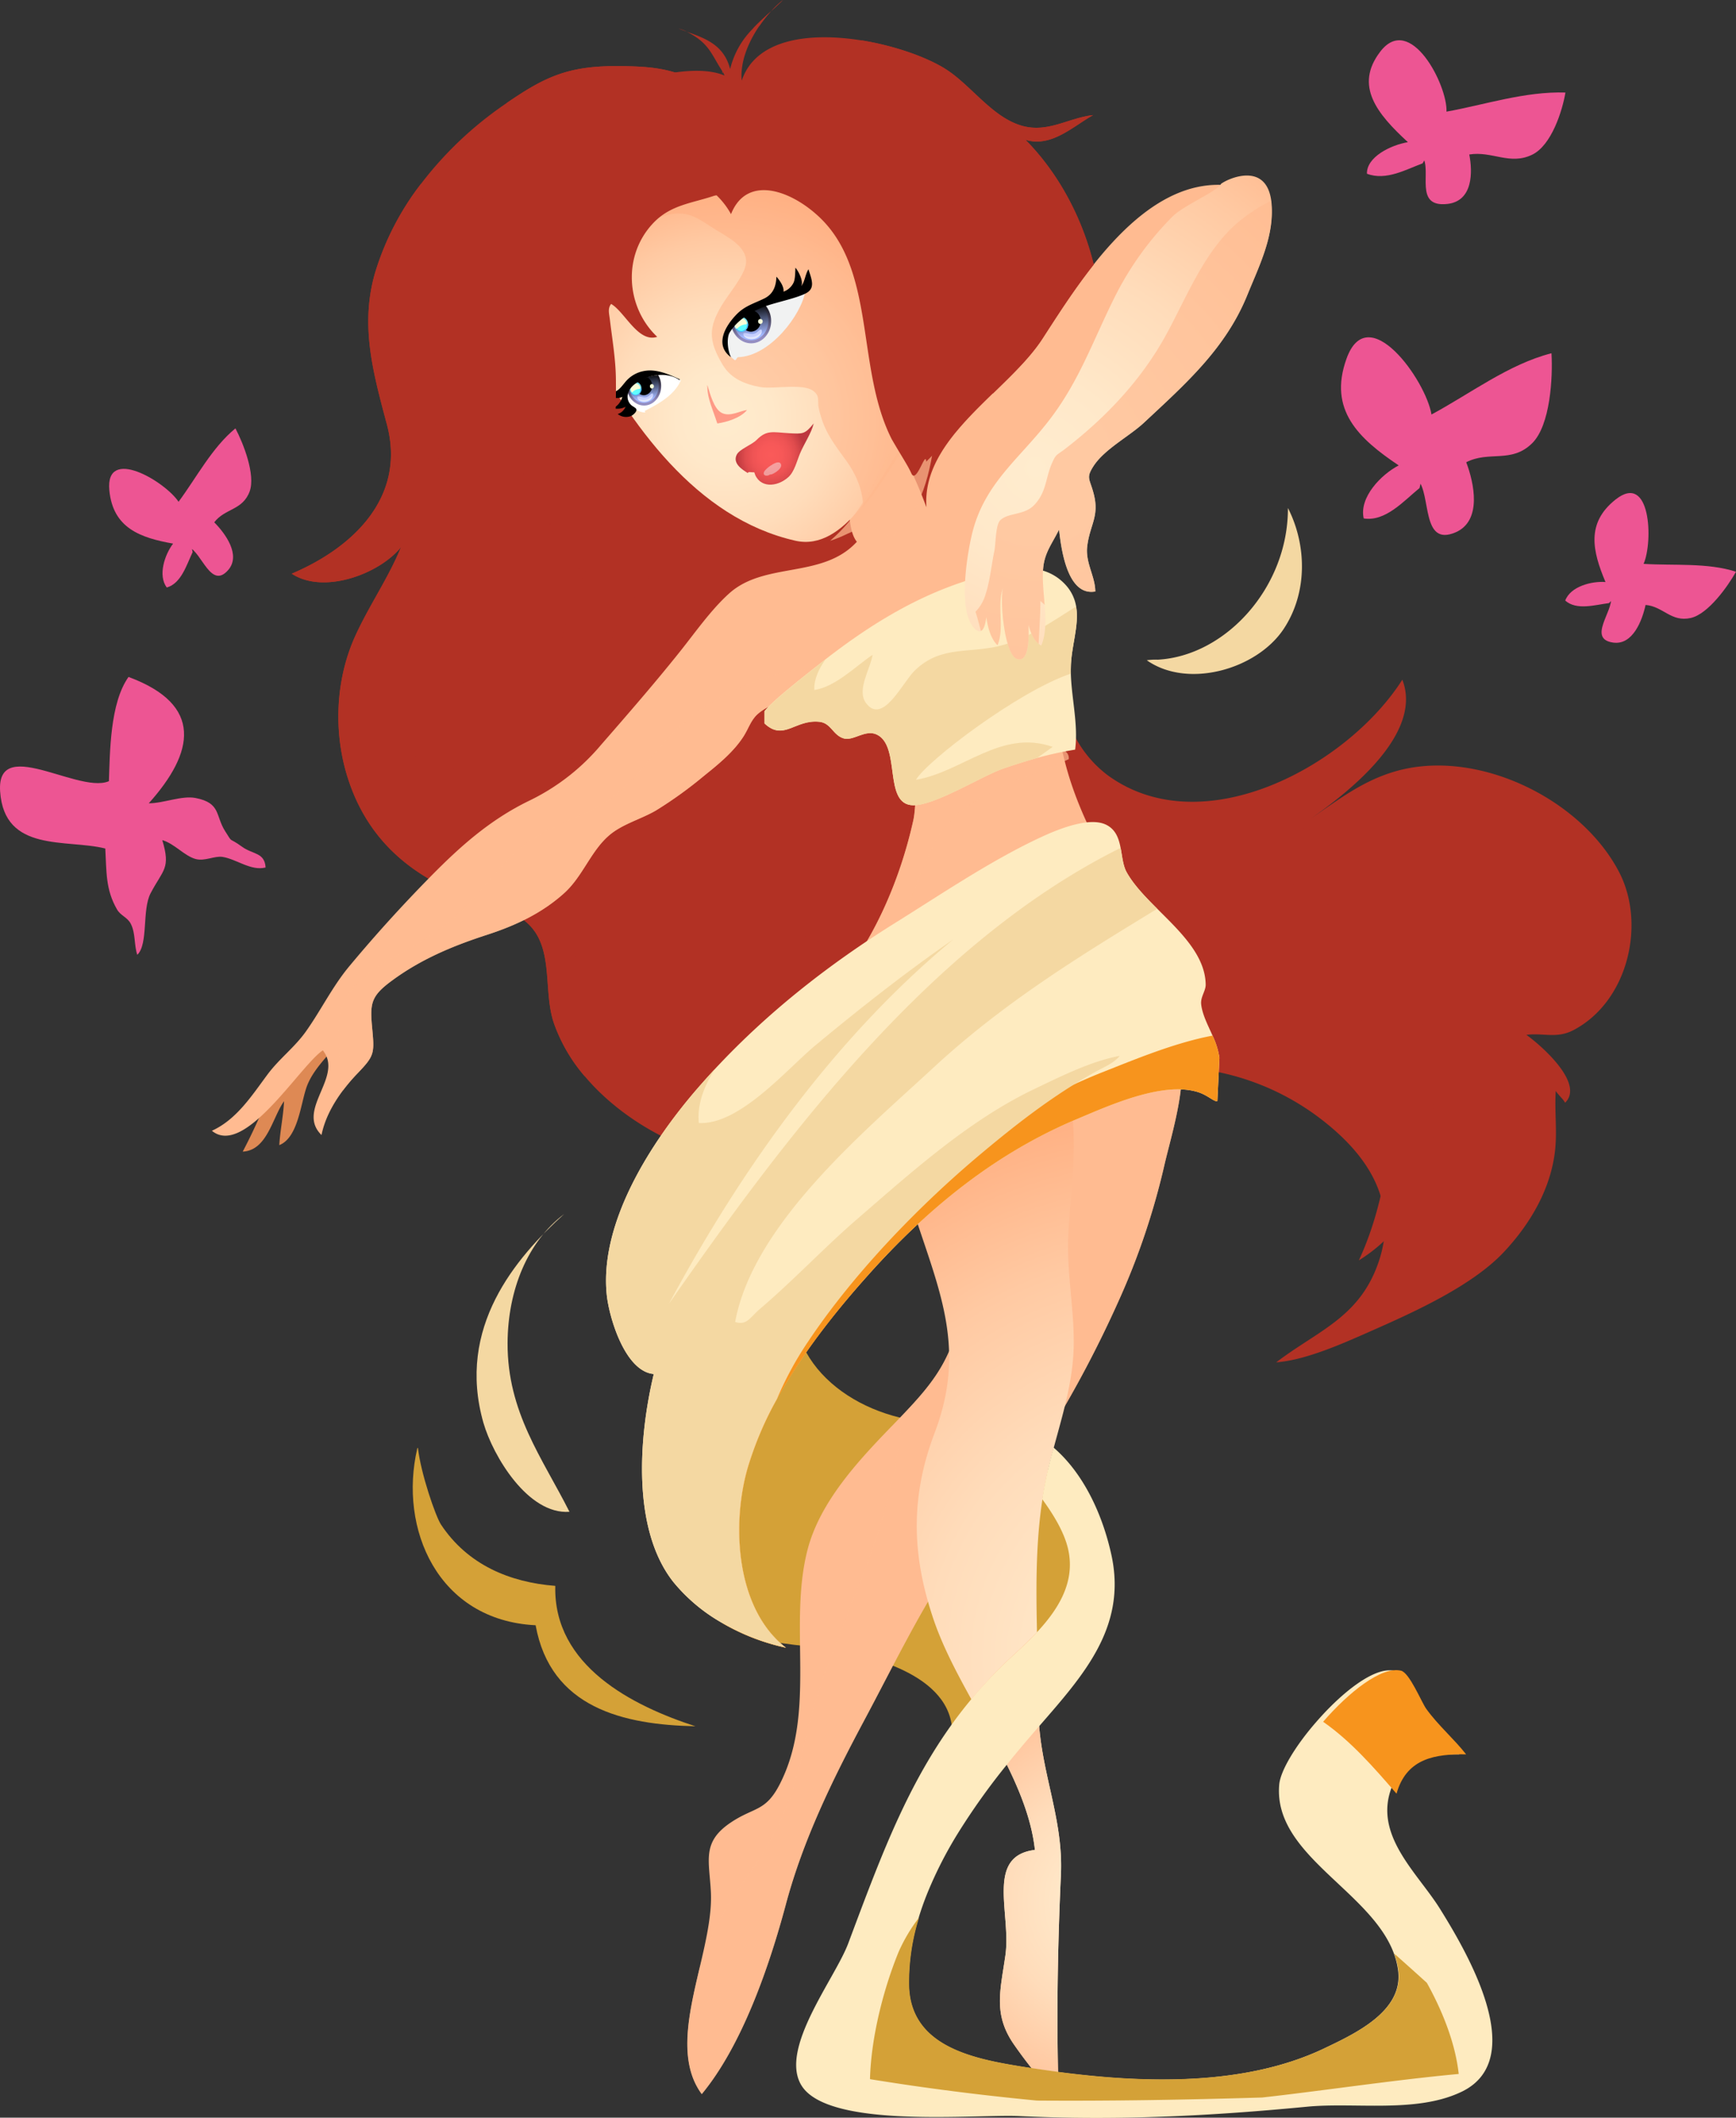 <svg xmlns="http://www.w3.org/2000/svg" xmlns:xlink="http://www.w3.org/1999/xlink" viewBox="0 0 685.91 836.69"><rect x="0" y="0" width="685.91" height="836.69" fill="#333333" stroke="none"/><defs><style>.cls-1{isolation:isolate;}.cls-2{fill:#de8954;}.cls-3{fill:#d4a137;}.cls-10,.cls-4,.cls-5{fill:#ffbb91;}.cls-10,.cls-29,.cls-5,.cls-9{mix-blend-mode:multiply;}.cls-5{opacity:0.64;}.cls-6{fill:url(#Sfumatura_senza_nome_257);}.cls-7,.cls-8,.cls-9{fill:#b23124;}.cls-8{mix-blend-mode:color-dodge;}.cls-10{opacity:0.71;}.cls-11{fill:#feebc0;}.cls-12{fill:#f4d8a2;}.cls-13{fill:url(#Sfumatura_senza_nome_257-2);}.cls-14{fill:#ffaa7d;}.cls-14,.cls-31{opacity:0.46;}.cls-15,.cls-31{fill:#f1f2f2;}.cls-16{fill:url(#Sfumatura_senza_nome_2);}.cls-17{fill:url(#Sfumatura_senza_nome_52);}.cls-18{fill:#76e1ea;}.cls-19{fill:#f8ffd8;}.cls-20{fill:#3cacfe;}.cls-21{fill:#60fdff;}.cls-22{fill:url(#Sfumatura_senza_nome_1886);}.cls-23{fill:url(#Sfumatura_senza_nome_1893);}.cls-24{fill:#fff;}.cls-25{fill:url(#Sfumatura_senza_nome_2-2);}.cls-26{fill:url(#Sfumatura_senza_nome_52-2);}.cls-27{fill:url(#Sfumatura_senza_nome_1886-2);}.cls-28{fill:url(#Sfumatura_senza_nome_1893-2);}.cls-29{fill:#fe9a86;}.cls-30{fill:url(#Sfumatura_senza_nome_39);}.cls-32{fill:url(#Sfumatura_senza_nome_257-3);}.cls-33{fill:none;}.cls-34{fill:url(#Sfumatura_senza_nome_257-4);}.cls-35{fill:#f7941d;}.cls-36{fill:#ed5593;}</style><radialGradient id="Sfumatura_senza_nome_257" cx="468.45" cy="655.06" r="235.79" gradientUnits="userSpaceOnUse"><stop offset="0" stop-color="#ffecce"/><stop offset="0.19" stop-color="#ffe8c9"/><stop offset="0.43" stop-color="#ffdcba"/><stop offset="0.68" stop-color="#ffc9a2"/><stop offset="0.95" stop-color="#ffae80"/><stop offset="1" stop-color="#ffa878"/></radialGradient><radialGradient id="Sfumatura_senza_nome_257-2" cx="289.38" cy="168.61" r="104.74" gradientTransform="translate(8.71 -1.73) scale(0.96 0.99)" xlink:href="#Sfumatura_senza_nome_257"/><linearGradient id="Sfumatura_senza_nome_2" x1="297.4" y1="133.61" x2="296.05" y2="119.93" gradientUnits="userSpaceOnUse"><stop offset="0" stop-color="#948ec2"/><stop offset="1"/></linearGradient><linearGradient id="Sfumatura_senza_nome_52" x1="297.29" y1="132.62" x2="296.08" y2="120.43" gradientUnits="userSpaceOnUse"><stop offset="0" stop-color="#a3b8ff"/><stop offset="1"/></linearGradient><linearGradient id="Sfumatura_senza_nome_1886" x1="-39.6" y1="164.64" x2="-41.64" y2="153.98" gradientTransform="translate(328.58 -34.98) rotate(-2.91)" gradientUnits="userSpaceOnUse"><stop offset="0" stop-color="#c7d0ff"/><stop offset="1"/></linearGradient><linearGradient id="Sfumatura_senza_nome_1893" x1="-39.61" y1="164.67" x2="-41.63" y2="154.13" gradientTransform="translate(328.58 -34.98) rotate(-2.91)" gradientUnits="userSpaceOnUse"><stop offset="0" stop-color="#e1e7fc"/><stop offset="1"/></linearGradient><linearGradient id="Sfumatura_senza_nome_2-2" x1="255.03" y1="158.61" x2="253.97" y2="147.89" xlink:href="#Sfumatura_senza_nome_2"/><linearGradient id="Sfumatura_senza_nome_52-2" x1="254.9" y1="157.7" x2="253.95" y2="148.01" xlink:href="#Sfumatura_senza_nome_52"/><linearGradient id="Sfumatura_senza_nome_1886-2" x1="-83.25" y1="187.54" x2="-85.02" y2="178.26" xlink:href="#Sfumatura_senza_nome_1886"/><linearGradient id="Sfumatura_senza_nome_1893-2" x1="-83.26" y1="187.58" x2="-85.01" y2="178.43" xlink:href="#Sfumatura_senza_nome_1893"/><radialGradient id="Sfumatura_senza_nome_39" cx="310.29" cy="148.14" r="11.1" gradientTransform="translate(-74 -11.27) scale(1.22 1.29)" gradientUnits="userSpaceOnUse"><stop offset="0" stop-color="#fa5a59"/><stop offset="0.32" stop-color="#f75858"/><stop offset="0.55" stop-color="#ee5354"/><stop offset="0.75" stop-color="#df4b4d"/><stop offset="0.92" stop-color="#c93f44"/><stop offset="1" stop-color="#bd383f"/></radialGradient><radialGradient id="Sfumatura_senza_nome_257-3" cx="409.2" cy="184.98" r="186.52" xlink:href="#Sfumatura_senza_nome_257"/><radialGradient id="Sfumatura_senza_nome_257-4" cx="442.38" cy="751.3" r="106.86" xlink:href="#Sfumatura_senza_nome_257"/></defs><g class="cls-1"><g id="Слой_2" data-name="Слой 2"><g id="Layer_2" data-name="Layer 2"><path class="cls-2" d="M107,430.28A215.24,215.24,0,0,1,95.9,455c9.7-.49,11.7-13.42,16.33-19.92-.27,5.79-1.55,11.66-1.88,17.35,7.31-2.86,8.42-16,10.71-22.71,3.49-10.28,15.32-17.52,17.88-26.82C123.12,402,111.83,424.63,107,430.28Z"/><path class="cls-3" d="M277.56,632.37c.17-.56,10.54,9.69,14.5,11.83,10.3,5.55,23.79,5.52,35.1,7.26,20.2,3.11,53.44,12.23,48.64,38.36,7.94-7.26,18.89-11.7,26.94-19.23,6.93-6.48,14.76-14,19.65-22.29,12.49-21.08,6.1-45.13-5.93-64.34-13-20.77-30.39-19.66-52.63-22.37-30.46-3.72-57.94-26.87-48.16-59.14-14.68,19.64-27,37-35.61,60.22C269.87,590.06,270.55,611,277.56,632.37Z"/><path class="cls-4" d="M463.83,445.11c-1.29,5.5-2.7,10.65-3.66,14.74a284.61,284.61,0,0,1-18.31,54.39,452.09,452.09,0,0,1-26.78,50.81q-3.16,5.13-6.52,10.08c-.55.8-1.09,1.6-1.65,2.39a227,227,0,0,1-16,20.58,193.8,193.8,0,0,0-15.81,21c-12.72,19.34-23.15,41-33.76,60.81-12.56,23.51-24.07,47.14-30.87,72.56-6.59,24.65-17.34,55.73-33.21,74.9-9.5-12.88-5.18-31.44-.94-49.45,2.53-10.74,5-21.3,4.56-30.33-.66-12.74-3.66-19.81,7.93-27.57,9.24-6.17,13.7-4.16,19.32-15.17,14.64-28.69,3.21-62.58,10.93-92.52,5-19.37,20.72-35.91,34.2-49.8l2.73-2.83c13.62-14.19,20.42-23.18,24.4-44.27.05-.23.08-.46.13-.69,5.37-29.3,4.56-66.37,24.15-90.89q1.62-2,3.43-3.93c7.58-8,18.52-15.2,29.45-16.91,6.71-1.06,11.12.93,15.87,4.87,2.74,2.27,5.59,5.18,9.05,8.53.85-1.64,1.08-3,2.37-4.26C468.74,420.37,466.55,433.53,463.83,445.11Z"/><path class="cls-5" d="M463.83,445.11c-1.29,5.5-2.7,10.65-3.66,14.74a284.61,284.61,0,0,1-18.31,54.39,452.09,452.09,0,0,1-26.78,50.81c-5.48-13.16-6.72-32.23-7.77-40.53-4.16-33-4.15-67.42-2.6-100.66q1.62-2,3.43-3.93c7.58-8,18.52-15.2,29.45-16.91,6.71-1.06,11.12.93,15.87,4.87,2.74,2.27,5.59,5.18,9.05,8.53.85-1.64,1.08-3,2.37-4.26C468.74,420.37,466.55,433.53,463.83,445.11Z"/><path class="cls-5" d="M384.92,552a368.2,368.2,0,0,0-9.67,65.28c0,.6-.07,1.2-.11,1.79-12.72,19.34-23.15,41-33.76,60.81-12.56,23.51-24.07,47.14-30.87,72.56-6.59,24.65-17.34,55.73-33.21,74.9-9.5-12.88-5.18-31.44-.94-49.45A113.84,113.84,0,0,1,294,743.12c12.24-16.46,19.43-32.61,23.32-52.15,8.61-43.22,36.29-83.38,38.76-131.26,13.62-14.19,20.42-23.18,24.4-44.27q6-6.75,12.23-13.49C397.18,516.38,388.53,536.73,384.92,552Z"/><path class="cls-6" d="M424.52,440.17a58,58,0,0,0-1.85-5.84c3.56,17.11.18,36.65-.59,54-.62,14.07,2.22,28.16,2.17,42.13-.08,20.15-8,37.74-11.6,57.37-5.21,28.06-2.33,58.17-2.38,86.64,0,24.1,10,42.84,8.91,66.31-1.35,29.39-1.85,59.62-.83,88.65A169.79,169.79,0,0,1,400.77,808c-8.45-12-5.54-21.38-3.53-35.41,2.38-16.54-8-39.27,11.66-41.67-3.36-30.83-30-61.11-40.18-91.48-8.46-25.17-9.05-48,.55-73.28,13.64-35.91.12-59.47-10.49-94.47-6.11-20.15,6.1-37.13,23.11-47.62C400,412.83,408.88,415.26,424.52,440.17Z"/><path class="cls-7" d="M271.4,12.5a14.35,14.35,0,0,0-3.33-1.19Z"/><path class="cls-7" d="M342.47,461.83a18.79,18.79,0,0,0,7.58,2.76A16.9,16.9,0,0,0,342.47,461.83Z"/><path class="cls-7" d="M621.69,407c-6.66,3.47-11.84,1-18.59,1.87,5.47,3.89,23.14,19.12,15.29,26.82-.73-1.44-2.94-3.35-3.69-4.66-.52,7.55.54,15.36-.22,22.92-1.55,15.54-9.81,29.59-20.35,40.79-12.66,13.45-35.83,23.83-52.63,31.24-10.93,4.83-25.49,11.38-37.25,12.27,16.62-12.68,33-17.71,40.48-39.74,8.28-24.5-5.16-43.4-24.57-57.7A99.45,99.45,0,0,0,475,422.49c-12.13-1.65-24.05.81-36.24.84-13.53,0-30.15-3.06-35.94-17,.06,2.84-8.53,7.11-11.08,9.87-14.56,15.64-13.72,27-15.09,47.56-20.51-2.52-37.72-23.46-53.53-34.39-.3,10.65,8.81,26.12,19.31,32.43-5.12-.72-10.84-.08-15.59-.18-17.2-.37-36.71-1.68-53.06-7.43-15.48-5.43-31.54-15.64-42.77-29a65.49,65.49,0,0,1-12.19-21c-3.64-10.79-1.1-23.81-6.08-33.72-5.5-10.93-18.31-12.42-28.58-16.32-23.4-8.85-40-23.95-47.25-48.4-5.17-17.52-4.18-37.44,3.25-54.07,5.42-12.11,13.25-23.21,18.28-35.57C150,226.74,127.91,235,115.27,226.66c24.46-10.38,45.19-30.37,37.62-58.87-5.41-20.32-10.75-39.24-4.67-60.09a109.55,109.55,0,0,1,18.12-35.07,143.77,143.77,0,0,1,32.44-30.95c.44-.32.88-.62,1.32-.91,15-10.31,24.2-14.65,43.22-14.65,11.51,0,17.43.73,23.43,2.53,1.52.45,3,1,4.65,1.58,8.68,3.21,16.44,4.26,14.92-.35a8,8,0,0,0-.62-1.32,2.79,2.79,0,0,0-.19-.33c0,.09,0,.17-.05.25-.13.92-.15.51-.12,0,0-.14,0-.29,0-.43-4.51-7-5.22-11.08-14-15.51,7.76,2.74,14.7,5.37,17.15,14.73a33.69,33.69,0,0,1,8.78-15.74c2.21-2.4,4.72-4.67,7.4-7.12a51,51,0,0,0-4.61,5.78c-4.54,6.61-7.68,14.52-7,21.64,5.59-16.58,26.91-19.09,47-15.92,13.5,2.13,26.45,6.83,33.75,11.54,10.15,6.56,18.42,19.3,30.46,22.39,10,2.57,18.11-3.32,27.56-4.35-7.95,4.43-16.5,12.89-26.71,9.75,22.55,22.8,34.56,59.25,28.4,91.1a137.28,137.28,0,0,1-7.26,24.47,0,0,0,0,1,0,0c-1.43,3.62-3,7.23-4.77,10.79a150.11,150.11,0,0,1-8.75,15.51c-11.21,17.34-26.09,32.14-43.5,39.76,16.38,3.82,31.45-.16,43.44,15.3,7.14,9.21,5.63,18.91,8.42,29.47a45.54,45.54,0,0,0,16.64,24.71c37.53,27.27,94.68-3.74,116.33-37.8,8.35,21.43-21.37,44.58-36.34,55,10.73-7.32,20.31-14.89,33.37-18.73,31.83-9.37,73,10.21,88.44,39.38C650.47,364.72,643.41,395.6,621.69,407Z"/><path class="cls-7" d="M309.37,0c-1.59,1.56-3.14,3-4.64,4.37A41.69,41.69,0,0,1,309.37,0Z"/><path class="cls-8" d="M231.05,425.25a65.49,65.49,0,0,1-12.19-21c-3.64-10.79-1.1-23.81-6.08-33.72-5.5-10.93-18.31-12.42-28.58-16.32-23.4-8.85-40-23.95-47.25-48.4-5.17-17.52-4.18-37.44,3.25-54.07,5.42-12.11,13.25-23.21,18.28-35.57C150,226.74,127.91,235,115.27,226.66c24.46-10.38,45.19-30.37,37.62-58.87-5.41-20.32-10.75-39.24-4.67-60.09a109.55,109.55,0,0,1,18.12-35.07,90.43,90.43,0,0,0,.4,36c3,14.5,8.37,29,7.78,44-.6,15.44-8.13,28.86-13.26,42.17,9.22-6.74,15.44-19.52,22.19-28.27-3.58,43.61-55.48,115.35-2.91,149.11-2.22-17.83-3.84-35.77,5.26-52.71-5.28,12-7.59,26.79-4.2,39.7,6.52,24.82,35.76,32.92,42.71,58C230.45,382.86,227.13,403.93,231.05,425.25Z"/><path class="cls-9" d="M534.36,433.68a35.31,35.31,0,0,0-.5-10.58A79.42,79.42,0,0,1,534.36,433.68Z"/><path class="cls-9" d="M565.7,420.51c-3.36-25.64-18.83-47.19-39.77-62.27-12.06-8.69-26.17-13.14-38.93-20.44,13.51-.09,24.39-8.22,35.86-12.1-17.94,4.62-42.82,3.84-61.07,1.68-30.11-3.57-49.17-22-64.85-46.52-13.14-20.53-10.18-40.14-15.72-61-1.42,12.91,5.44,25.25,4.95,37.73-8.09-.74-17.72-13-22.44-18.93-10-12.59-15.57-27.6-20.79-42.56-9.21-26.39-17.51-54.71-37.73-75.08-8.61-8.68-25.37-25.9-36.13-11.7-2.73-4.82-7.3-11.09-12.31-14.45C253,92.35,248.31,90,243.53,91c-5.35,1.15-11.56,10.12-9.18,10.33-5.72,7.3-8.65,39.11-7.49,44.66,3.28,15.67,10.94,26.1,9.31,41.87a7.84,7.84,0,0,1,5,4.49,7.1,7.1,0,0,1,2.2,7.85,91.81,91.81,0,0,1-6.17,13c.27-.22.52-.46.79-.68-12.8,23-27.39,62.52-11.81,87.36,4.62-17.16,4.52-44.44,19.11-57-18.83,40.76,11.09,85.18,42.48,109.12,23.84,18.18,58.43,32.34,89,32.4,9.67,0,28.18-.48,35-7.62-24.34-10.57-32.91-38.87-31.54-63.51,8.43,3.47,14.57,15.71,20.23,22.59,12,14.59,24.61,29.79,42.74,36.88,25.1,9.81,83.71,16.43,90.62,50.33-1-9.22-3-18.36-2.93-27.59,26.8,22.61,19.37,73.95,6,102.49C564.09,481.08,569.62,450.45,565.7,420.51Z"/><path class="cls-4" d="M436.7,339.33C419,351.72,396.54,360.52,377,369.82c-9.75,4.62-19.43,9.65-29.18,14.46-6.6,3.25-13.22,6.41-19.92,9.29l-2.29,1c.84-.86,1.66-1.74,2.47-2.64h0c16.6-18.41,27.49-43.89,32.79-67.76,1.2-5.43.77-15.1,2.07-22.2a105.06,105.06,0,0,1,13.29-4.2,125.39,125.39,0,0,1,22.06-3.38c2.42-.19,15.48-1.33,21.27,1.53.34,1.6.72,3.21,1.13,4.8C424,313.9,429.67,326.64,436.7,339.33Z"/><path class="cls-10" d="M422.28,299.94l-1.63.75c-15,6.71-36.23,12.35-47.66,26.4-2.75,3.38-4.72,7.75-6.45,11.69-6.31,14.39-11.48,29.2-18,43.54-.28.62-.54,1.28-.77,2-6.6,3.25-13.22,6.41-19.92,9.29a9,9,0,0,1,.18-1.66h0c16.6-18.41,27.49-43.89,32.79-67.76,1.2-5.43.77-15.1,2.07-22.2a105.06,105.06,0,0,1,13.29-4.2,125.39,125.39,0,0,1,22.06-3.38c2.42-.19,15.48-1.33,21.27,1.53C421.36,296.79,422.46,298.09,422.28,299.94Z"/><path class="cls-4" d="M420.8,178.13c-8.45,8.34-28.13,27.25-23.77,40.17,3.17,9.4,15.13,16.67,13.7,27.73-14.66,3.87-29.77,6.5-44.48,10.54-10.13,2.77-20.1,6.87-30.07,10.81-5,2-9.95,3.9-14.94,5.62-6.59,2.27-16.36,4.36-21.73,9-2.81,2.43-3.73,5.81-5.71,8.91-3.94,6.16-9.9,11-15.55,15.54a164.38,164.38,0,0,1-19.07,13.76c-5.64,3.3-12.73,5.21-17.86,9.3-7.75,6.19-10.91,16.67-18.52,23.46-8.92,8-19.32,12.79-30.6,16.44-13.5,4.39-26,9.63-37.47,18.12-8.14,6-8.58,8.92-7.72,18.27,1,10.41,1,11.24-5.68,18.21a73.15,73.15,0,0,0-5.76,6.73c-4,5.32-7.24,11.29-8.54,17.7-10.27-10,8.89-23.06.52-33.45-9,6-30.91,42.46-43.83,31.77,9.76-4.45,15.72-13.82,21.92-22.16,4.77-6.43,10.78-10.75,15.36-17.26,6-8.51,10.38-17.63,17.06-25.64,10.13-12.17,20.57-23.68,31.68-35,12-12.23,23.79-22.77,39.29-30.31a85.53,85.53,0,0,0,28.36-22c10.46-12,21.1-24.23,31-36.62,6.14-7.66,12.53-16.88,19.77-23.36,14.13-12.63,36.88-5.63,50.39-20.36-5.19-6.43-2-25.06-4.1-33.87,3.5-4.31,9.09-8.12,13.67-11.28,8.58,8.25,13.85,20.65,17.93,31.53-2-27.54,32.19-45.69,45.7-66.51,15.35-23.67,40.18-64.05,73.45-60.7l-19.29,17.9c7.09-5.28,14.15-10.44,21-16C489.8,118.15,449,150.23,420.8,178.13Z"/><path class="cls-10" d="M336.18,267.38c-5,2-9.95,3.9-14.94,5.62-6.59,2.27-16.36,4.36-21.73,9-2.81,2.43-3.73,5.81-5.71,8.91-3.94,6.16-9.9,11-15.55,15.54a164.38,164.38,0,0,1-19.07,13.76c-5.64,3.3-12.73,5.21-17.86,9.3-7.75,6.19-10.91,16.67-18.52,23.46-8.92,8-19.32,12.79-30.6,16.44-13.5,4.39-26,9.63-37.47,18.12-8.14,6-8.58,8.92-7.72,18.27,1,10.41,1,11.24-5.68,18.21a73.15,73.15,0,0,0-5.76,6.73c-.72-8.81-2.46-18.25-1.72-26.74,1.74-20.31,25.83-26.21,39.55-36.49,9.82-7.37,17.39-16.73,25.47-26,10.5-12,21.65-15,35.63-21.86,16-7.91,23.59-23.94,36.85-35.18,10-8.5,24.69-15.19,37.53-18.45C317.65,263.83,328.27,263.41,336.18,267.38Z"/><path class="cls-11" d="M423.1,266.09c.28,10,3,20.32,1.69,30.09a139.28,139.28,0,0,0-15.08,3.29c-4.45,1.23-8.9,2.65-13.38,4.19-8.24,2.84-27,14.63-35.57,14.47-11.91-.22-4.69-23.19-14.26-27.89-4.53-2.23-9.33,2.57-13.07,1.5-4.39-1.25-5-6.1-9.71-6.58-9.64-1-14.1,7.8-21.69.62,0-1.59,0-3.16,0-4.75,3.14-4.24,18-15.7,21.8-18.72l2.29-1.79c16.3-12.64,33.45-23.46,53-30.17,13.06-4.48,31-11,41.78.59a16.6,16.6,0,0,1,4.29,8.63c1.31,7.53-2,15.86-2.08,24.25C423.07,264.57,423.08,265.33,423.1,266.09Z"/><path class="cls-12" d="M361.91,308.09c18.44-3.1,33.61-20.17,54-13-2.07,1.45-4.14,2.93-6.19,4.42-4.45,1.23-8.9,2.65-13.38,4.19-8.24,2.84-27,14.63-35.57,14.47-11.91-.22-4.69-23.19-14.26-27.89-4.53-2.23-9.33,2.57-13.07,1.5-4.39-1.25-5-6.1-9.71-6.58-9.64-1-14.1,7.8-21.69.62,0-1.59,0-3.16,0-4.75,3.14-4.24,18-15.7,21.8-18.72l2.29-1.79c-2.68,3.78-4.56,7.86-4.39,12.07,8.43-1.33,16-9.14,23-13.91-.6,5-6.42,13.81-2.61,19,6.58,9,14.5-8.14,19.27-12.77,10.8-10.5,22.2-6.28,35.66-10.32,10.26-3.08,19.07-9.34,28.11-15,1.31,7.53-2,15.86-2.08,24.25,0,.75,0,1.51,0,2.27C402.28,273.17,366.1,300.74,361.91,308.09Z"/><path class="cls-13" d="M354.11,179.5c-4,6.34-8.9,14.87-14.73,21.88-6.94,8.32-15.25,14.5-25.14,12.25-39.39-8.94-65.25-46.21-83.2-79.79-2.3-4.33-4.48-8.59-6.54-12.73-5.7-5.87-8.07-3.37-11.05-1.57.13-32.29,9.82-58.81,43.16-68.84,22.16-6.67,44.82,1.5,63.8,12.93,22.83,13.75,52.69,35.93,54.82,66C376.41,146.4,362.65,166.08,354.11,179.5Z"/><path class="cls-14" d="M356.36,178.09c-4.18,6.43-9.23,15.09-15.29,22.2-.19-5.87-2.1-12-7.05-18.74-5.23-7.18-8.65-11.67-10.54-20.34-.6-2.71.54-4.38-1.74-6.45-4-3.62-16-.89-21.23-1.82-6.28-1.1-11.73-3.41-14.92-8.73-5.94-9.9-5.49-15-.43-23.56,2.61-4.4,9-11.74,9.58-16.51.78-6.88-7.93-10.79-12.94-14-5.45-3.52-9.11-6.28-15.16-5.72-17.45,1.6-35.93,27.32-38,47.36-2.39-4.39-4.65-8.72-6.79-12.91-5.92-6-8.38-3.43-11.47-1.59.14-32.77,10.19-59.67,44.78-69.85,23-6.77,46.52,1.52,66.21,13.12,23.69,13.95,54.67,36.46,56.88,67C379.5,144.51,365.22,164.47,356.36,178.09Z"/><path class="cls-10" d="M328,213.66c10.46-3.19,14.39-9.92,24.11-.76,2.42-3.39,5.72-6.22,8-9.69,7.67-11.62,9.44-29.22,10.18-42.73.59-10.89-2.74-15.83-7.07-25.89-2.3,3.86-1.81,11.22-2.72,15.95-2.85,14.77-8.81,28.64-16,41.82C340.42,199.9,335.82,206.88,328,213.66Z"/><path class="cls-15" d="M318.19,115.08c-1.59,9.34-13.92,25.71-26.64,26.05-.75.53-.45,1-1.23,1.19-6.76-5.3-5.8-10.07-1.46-14.11.31-.3.63-.58,1-.86.18-.15.36-.3.55-.44h0c.79-.61,1.64-1.19,2.55-1.76l.24-.15c1.34-.83,2.8-1.61,4.31-2.35h0c1.18-.59,2.41-1.14,3.64-1.66l1.13-.49C308.51,117.94,314.85,116.09,318.19,115.08Z"/><path class="cls-16" d="M302.28,120.49l-1.13.49c-1.23.52-2.46,1.07-3.64,1.66h0c-1.51.74-3,1.52-4.31,2.35l-.24.15c-.91.57-1.76,1.15-2.55,1.76h0c-.19.14-.37.29-.55.44-.35.28-.67.56-1,.86.67,4.32,4.11,7.57,8.15,7.44,4.4-.13,7.84-4.22,7.67-9.12A9.43,9.43,0,0,0,302.28,120.49Z"/><path class="cls-17" d="M303.6,126.57c.14,4.23-2.83,7.76-6.63,7.87s-6.82-3-7.13-7.09c.18-.15.36-.3.55-.44h0c.79-.61,1.64-1.19,2.55-1.76l.24-.15c1.34-.83,2.8-1.61,4.31-2.35h0c1.18-.59,2.41-1.14,3.64-1.66A8.06,8.06,0,0,1,303.6,126.57Z"/><path d="M300.58,126.58a5,5,0,0,1-.16,1.45,3.94,3.94,0,0,1-3.51,3,3.58,3.58,0,0,1-2.22-.62,2.65,2.65,0,0,1-.26-.21.91.91,0,0,1-.16-.13,4.17,4.17,0,0,1-1.08-1.55,4.27,4.27,0,0,1-.34-1.52,4.23,4.23,0,0,1,.12-1.29,3,3,0,0,1,.15-.53,1.22,1.22,0,0,0,.07-.17c1.34-.83,2.8-1.61,4.31-2.35h0a4.09,4.09,0,0,1,3,3.43A4.18,4.18,0,0,1,300.58,126.58Z"/><path class="cls-18" d="M295.61,128v.16c0,.11,0,.22,0,.32a1.21,1.21,0,0,1-.06.38,1.83,1.83,0,0,1-.06.25,3.4,3.4,0,0,1-.12.34,2.42,2.42,0,0,1-.12.23l-.11.19a3.21,3.21,0,0,1-.43.53,2.56,2.56,0,0,1-.64.45l-.24.11a2.25,2.25,0,0,1-.51.13l-.27,0a2,2,0,0,1-.35,0l-.16,0s0,0,0,0l-.16,0-.05,0L292,131a2.86,2.86,0,0,1-.52-.27,1.87,1.87,0,0,1-.35-.28,2.42,2.42,0,0,1-.31-.33,3.19,3.19,0,0,1-.44-3.16h0c.79-.61,1.64-1.19,2.55-1.76l.17,0a2.87,2.87,0,0,1,2.48,2.75A.19.19,0,0,1,295.61,128Z"/><path class="cls-19" d="M293,130.57a2.46,2.46,0,1,1,2.11-2.56A2.37,2.37,0,0,1,293,130.57Z"/><path class="cls-20" d="M293,131.11a2.88,2.88,0,0,0,2.58-3.13v-.07l-.14,0h-.37s0,.08,0,.13a2.37,2.37,0,0,1-2.11,2.56,2.16,2.16,0,0,1-1.84-.91l-.34.41A2.6,2.6,0,0,0,293,131.11Z"/><path class="cls-21" d="M291.18,129.94a2.15,2.15,0,0,0,1.84.9,2.37,2.37,0,0,0,2.11-2.56s0-.08,0-.13A5,5,0,0,0,291.18,129.94Z"/><path class="cls-22" d="M300.76,130.21c-.82-.28-1.39,1.52-3.22,1.78-1.26.18-2.35-.58-3.3-.47-.49,0-.74.31-.41,1,0,0,.84,1.73,3.73,1.42S301.58,130.49,300.76,130.21Z"/><path class="cls-19" d="M301.34,127a1,1,0,0,1-.85,1,.94.94,0,0,1-.94-.94.9.9,0,1,1,1.79-.09Z"/><path class="cls-23" d="M297.56,133.92a3.89,3.89,0,0,0,3.45-3c-2.93,3.83-7.18,1.62-7.18,1.62S294.67,134.23,297.56,133.92Z"/><path d="M288.82,141.11c-1.52-3.06-1.66-7.88-.54-9.7,2.88-4.7,7.63-7.7,12.57-9.81,4.7-2,12.77-3.39,17.34-5.6,4.14-2,2.52-5.5,1.24-9.61-1.5,2.4-1.38,5.51-3.51,7.38,2.28-1.41-.23-6.35-1.63-8-.14,1.76,0,4.72-.92,6.24a7,7,0,0,1-3.79,3.22c.24-2-1.49-4.41-2.8-5.92-.16,3.92-1.33,6.93-4.85,8.64-4.26,2.08-7.79,2.94-11.18,6.55C285.06,130.57,283.18,137.09,288.82,141.11Z"/><path class="cls-24" d="M254.65,162.44c0,.25.49,0,.24.51-4,.1-8.48-4.76-7.07-8.43a4.16,4.16,0,0,1,.73-1.21,1.9,1.9,0,0,1,.28-.29l.08-.08c.18-.18.38-.35.58-.52h0a12.7,12.7,0,0,1,1.23-.92,5.69,5.69,0,0,1,.52-.33l.24-.16h0a21,21,0,0,1,4.3-1.92,19.68,19.68,0,0,1,3.21-.75c.35-.06.71-.1,1.06-.13A12.73,12.73,0,0,1,269,150.3C266.16,156.81,258.62,160.28,254.65,162.44Z"/><path class="cls-25" d="M260.08,148.21c-.35,0-.71.07-1.06.13a19.68,19.68,0,0,0-3.21.75,21,21,0,0,0-4.3,1.92h0l-.24.16a5.69,5.69,0,0,0-.52.33,12.7,12.7,0,0,0-1.23.92h0c-.2.17-.4.34-.58.52l-.08.08a1.9,1.9,0,0,0-.28.29,4.16,4.16,0,0,0-.73,1.21c.85,3.37,3.62,5.8,6.81,5.7,3.77-.12,6.71-3.71,6.56-8A8.49,8.49,0,0,0,260.08,148.21Z"/><path class="cls-26" d="M260.27,152.23c.12,3.72-2.42,6.83-5.67,6.93-3,.09-5.64-2.47-6-5.85a1.9,1.9,0,0,1,.28-.29l.08-.08c.18-.18.38-.35.58-.52h0a12.7,12.7,0,0,1,1.23-.92,5.69,5.69,0,0,1,.52-.33l.24-.16h0a21,21,0,0,1,4.3-1.92,19.68,19.68,0,0,1,3.21-.75A7.34,7.34,0,0,1,260.27,152.23Z"/><path d="M257.68,152.25a4,4,0,0,1-.13,1.26,3.41,3.41,0,0,1-3,2.63,3,3,0,0,1-1.9-.56h0a1.84,1.84,0,0,1-.22-.17.74.74,0,0,1-.13-.12h0a3.67,3.67,0,0,1-.93-1.35,4.51,4.51,0,0,1-.29-1.34,3.88,3.88,0,0,1,.11-1.14,2.45,2.45,0,0,1,.08-.29l.24-.16h0a21,21,0,0,1,4.3-1.92,3.71,3.71,0,0,1,1.82,2.71A3.26,3.26,0,0,1,257.68,152.25Z"/><path class="cls-18" d="M253.43,153.48a1.2,1.2,0,0,1,0,.33.49.49,0,0,1,0,.12,1.42,1.42,0,0,1-.08.45,1.65,1.65,0,0,1-.16.44.44.44,0,0,1-.08.15c0,.09-.1.18-.15.27a3.07,3.07,0,0,1-.29.34h0l-.15.13-.21.16-.08,0a1.3,1.3,0,0,1-.31.16.86.86,0,0,1-.27.09.35.35,0,0,1-.14,0,1.09,1.09,0,0,1-.26,0,2.36,2.36,0,0,1-.65-.07,1.43,1.43,0,0,1-.22-.08,2.26,2.26,0,0,1-1-.76,2.84,2.84,0,0,1-.57-1.6,2.69,2.69,0,0,1,.06-.7l.08-.08c.18-.18.38-.35.58-.52h0a12.7,12.7,0,0,1,1.23-.92,5.69,5.69,0,0,1,.52-.33l.24-.16h0a2.55,2.55,0,0,1,1.91,2.4A.17.17,0,0,1,253.43,153.48Z"/><path class="cls-19" d="M253,153.51v.16h0a2.26,2.26,0,0,1-.71,1.61h0a1.54,1.54,0,0,1-.29.21,1.51,1.51,0,0,1-.22.11,1,1,0,0,1-.21.08h-.07a1.35,1.35,0,0,1-.29.05,1.63,1.63,0,0,1-.55-.06l-.19-.07-.19-.09a2,2,0,0,1-.54-.44l-.11-.14a2.26,2.26,0,0,1-.44-1.24,2.42,2.42,0,0,1,.3-1.29h0a12.7,12.7,0,0,1,1.23-.92l.27,0h.17a2,2,0,0,1,1.82,1.93S253,153.46,253,153.51Z"/><path class="cls-20" d="M251.23,156.23a2.53,2.53,0,0,0,2.21-2.75.13.13,0,0,1,0-.06l-.11,0H253s0,.07,0,.11a2.06,2.06,0,0,1-1.81,2.25,1.83,1.83,0,0,1-1.57-.79l-.29.36A2.25,2.25,0,0,0,251.23,156.23Z"/><path class="cls-21" d="M249.64,155.2a1.83,1.83,0,0,0,1.57.79,2.06,2.06,0,0,0,1.81-2.25s0-.07,0-.11A4.22,4.22,0,0,0,249.64,155.2Z"/><path class="cls-27" d="M257.84,155.44c-.7-.25-1.19,1.33-2.75,1.56-1.09.15-2-.51-2.83-.42-.42,0-.63.28-.35.87,0,0,.72,1.51,3.19,1.24S258.54,155.68,257.84,155.44Z"/><path class="cls-19" d="M258.34,152.62a.83.83,0,0,1-.73.9.82.82,0,0,1-.81-.82.78.78,0,1,1,1.54-.08Z"/><path class="cls-28" d="M255.1,158.69a3.36,3.36,0,0,0,3-2.66,4.85,4.85,0,0,1-6.15,1.42S252.63,159,255.1,158.69Z"/><path d="M268.55,149.84c0,.13,0,.23,0,.37-3.81-2.69-9.4-2.63-13.63-.72-2.87,1.3-6,2.85-6.82,6.15a4.44,4.44,0,0,0,1.31,4.41c.42.44,1.8,1.06,2,1.59.37,1-1.25,2.3-2,2.69a5.31,5.31,0,0,1-5.34-.75,4.91,4.91,0,0,0,3.09-2.88c-1.82,1-3.44.84-5.5.62,2.17-.35,3.69-2.61,4.25-4.53-1.51.89-5.53.55-6.16-1.38,1.15-.33,2.39-.23,3.51-.77,1.58-.75,2.59-2.28,3.7-3.58a12.32,12.32,0,0,1,7.5-4.47C259.3,145.65,264.14,147.86,268.55,149.84Z"/><path class="cls-29" d="M279.49,152.85c-.14-.31.05-.39,0-.74,1,3.22,2.54,9.57,5.81,11.09s7-.85,9.86-1.22c-2.49,3.11-8,4.81-11.75,5.33C281.72,162,279.46,157.36,279.49,152.85Z"/><path class="cls-30" d="M295.52,186.93c-2.19-1.34-6.21-3.83-4.41-7.32,1.13-2.18,5.9-3.83,7.85-5.81,4-4.07,6.51-3,12.82-2.64,5.48.31,6.22.43,9.71-3.85-.88,3.84-3.83,8.05-5.42,11.91-1.25,3-2.18,7.1-4.56,9.26-4.54,4.13-11.65,4.45-13.49-1.87C296.67,186.69,295.49,186.2,295.52,186.93Z"/><path class="cls-31" d="M304.27,187.41c-.39.49-1.83.79-2.33.16-1.08-1.33,2.61-3.73,3.54-4.23s2.63-1.26,3.1.13C309.26,185.46,304.43,188,304.27,187.41Z"/><path class="cls-32" d="M492.81,116.61C484.2,137.79,468.41,151.67,452,167c-5.85,5.45-15.65,10.44-20,17.24-3.06,4.77-1.37,4.84.2,11.14,2.19,8.75-1.62,12.06-2.63,20.49-.78,6.48,3.14,11.76,3.2,17.83-11.21,2-13.53-17.3-14.33-24.46-2.67,5.44-5.6,8.9-6.24,14.91-.47,4.45.15,9.65.54,14.81.45,5.79.63,11.53-1.34,16.12a6.43,6.43,0,0,1-1-.71c-2-1.63-3.2-4.35-4-7.43.27,7.61-.38,14.79-4.56,13.41-5-1.66-6.84-23.27-5.54-28.05-2.46,7,.68,15.89-2.16,22.61-2.45-2.3-3.8-6.55-4.4-11.13-.39,2.8-1,5-2.15,5.52-.71.37-1.62.06-2.76-1.19-6.43-7-2.7-28.91-.89-36.67,4.84-20.84,19.29-30.28,31.54-46.66,11.55-15.43,17-31.81,25.64-48.77a123,123,0,0,1,22.2-30.51c4.4-4.38,17.52-9.81,19.15-12.89,3.25-2.36,17.79-8.56,19.82,6.72.06.49.12,1,.15,1.52C503.38,93.51,497.48,105.12,492.81,116.61Z"/><path class="cls-33" d="M286.28,34.37c-5.82,1.94-18.22-4.56-25.25-6.12C233,22,202.91,29.51,182,49.65c-26.27,25.24-29.22,55.71-30.75,90.08-1,22.18-4.92,41.37-16.73,60,10.43-6.26,17.1-16,23-26.3.5,24.17-12.62,42.15-20.44,64-10.79,30.19-4.47,60.1,7.84,88.36-4.94-11.28-3.68-29.95,3.24-40.37-9.84,22.83,14.1,39.13,31.63,46.54,16.21,6.85,21.24,15.41,23.69,33.75,4.13,30.84,23.17,56.86,50.8,70.9,10.25,5.21,21.72,7.34,31.48,12.48,24.47,12.89,52.59,10.1,78.71,17.73-7.91-10.71-22.56-26.53-13-41.37,22.1,7.6,46.87,9.63,68.47,2.35-.62-.7-2.72-1.15-3.17-2-.71-1.26-1.64,1.51-2.35,1-6.14-4.45-7.76-6.92-10.7-15.91"/><path class="cls-7" d="M352.36,173.58c4.41,7.6,6.24,10.16,7.74,13.47,2,4.38,5.65-9.44,5.85-4.64,1.29-1.31,2.6-2.6,3.91-3.9a40,40,0,0,0,3.79-23.7c1.37,4.92,2.65,10.35,3.72,16.07,4.31-5,8.6-10,12.95-15-.07-1.9-.07-3.81,0-5.73a17.58,17.58,0,0,1,3.32,2q2.85-3.19,5.75-6.32c-6.8-17.59-2.46-37.32-8.49-56.2C379.79,54.75,332.05,9.32,294.53,38c-8.17-19.92-46.77-4.75-62.16-.35-21,11.44-36.68,29.4-47.31,51.48-13.35,27.74-25,79.17,6.58,100.57,4.3-3,4.52-9.74,8.13-14,5.81,10.26,12.5,20.26,17.12,30.36,2.64,5.77,4.94,18.15,9.82,22.16,4.25-7.18,7.27-16.28,9.76-24.63a75.54,75.54,0,0,0,4.08,11.21c4.21,9,8.88,20.13,14.32,28,5-25.68-4.36-48.13-12.21-71.14.6-7.19.77-14.44.69-21.68-.07-8-1.43-15.76-2.38-23.71-.31-2.53-.93-4.33.49-6.19,5.5,3.21,10.65,15.45,18.21,13-12.48-11.82-13.79-32.44-1.25-45.27,6.7-6.84,14.86-7.51,23.44-10.36a5.65,5.65,0,0,1,1.28-.27,31.14,31.14,0,0,1,5.69,7.42c6.51-16.37,25.19-8.85,36.23,2.49C346,108.69,338.38,146.09,352.36,173.58Z"/><path class="cls-7" d="M231.31,37.75l.22-.07a105.62,105.62,0,0,1,11.52-5.4C238.86,33,234.74,35.61,231.31,37.75Z"/><path class="cls-11" d="M481,435c-1.08.59-3.72-2.31-7.78-3.55-14-4.29-35.41,5.52-47.82,10.73-32.81,13.8-59.64,36-82.85,62.11C329.88,518.47,316.74,535,307,552.7a134.5,134.5,0,0,0-11.51,27c-6.58,22.57-4.77,56,15,71.28a86.34,86.34,0,0,1-25-9.67,68.68,68.68,0,0,1-19.27-16.06c-16.81-21-13.74-58.12-7.91-82.38-11.37-1-17.66-22.38-18.58-31.33-2.95-28.86,17.93-60.77,35.72-81.35q3.38-3.9,6.85-7.65c21-22.59,45.16-41.55,71.34-57.87,18.53-11.54,38.06-24.83,57.87-34,6.25-2.9,19.1-8.26,25.79-4.69,3.59,1.91,4.76,5.34,5.46,9,.67,3.41.92,7,2.39,9.63,2.76,4.95,7.3,9.66,12.08,14.43,9.09,9.07,19,18.39,19.15,30,0,2.56-2.12,4.86-1.78,7.8.47,4.08,2.64,8.14,4.49,12.34a31.23,31.23,0,0,1,2.72,8.73"/><path class="cls-34" d="M410.59,682.16c1.69,20.56,9.54,37.73,8.58,58.65-1.17,25.74-1.7,52.11-1.13,77.77.07,3.65.17,7.27.3,10.88a136,136,0,0,1-10.79-12.39c-2.42-3.08-4.72-6.19-6.78-9.12-8.45-12-5.54-21.38-3.53-35.41,2.38-16.55-8-39.27,11.67-41.67-1.22-11.25-5.54-22.41-11-33.54-4.28-8.68-9.27-17.33-14.06-26A176.51,176.51,0,0,1,400.32,654c3.12-2.86,6.38-5.9,9.42-9.14.22,10,.55,19.87.53,29.6C410.27,677.11,410.38,679.67,410.59,682.16Z"/><path class="cls-11" d="M568.93,754.13c-8.44-13.54-24.82-27.69-19.9-45.45.12-.44.26-.89.41-1.35,4.23-12.61,14.94-14.37,27.08-14.2-4.73-6.08-11.06-11.44-15.76-18-1.81-2.56-6.56-14.25-9.93-15-7.71-1.76-20.66,8.54-30.76,20.19-8,9.15-14.14,19.15-14.64,24.76-.62,7,1.39,13.18,4.89,18.85,11.54,18.7,39.24,32.2,42.1,54.7,2.05,16.15-17.26,25-29.87,31-31,14.53-70.18,13.57-104.66,9-3.55-.47-7.05-1-10.48-1.51-1.69-.25-3.37-.51-5-.79-19.48-3.18-42.79-8.42-43.32-31.86A85.61,85.61,0,0,1,363,757.61q1.49-4.9,3.45-9.73a159,159,0,0,1,12.3-24,266.92,266.92,0,0,1,19-26.59c3.36-4.21,6.74-8.22,10-12,.9-1.06,1.82-2.11,2.73-3.16,17.63-20.3,34.94-39.36,28.6-68-3.44-15.55-10.78-31.85-22.8-42.2-1,3.61-1.91,7.26-2.73,11-.36,1.65-.7,3.31-1,5-.28,1.46-.53,2.92-.75,4.39,4.74,6.5,8.86,13.44,10.28,20,2.8,12.9-4,23.59-12.45,32.65-3,3.24-6.3,6.28-9.41,9.14-.53.48-1.06,1-1.58,1.47a174.75,174.75,0,0,0-14.94,15.85c-23.39,28.12-34.86,59.87-48.57,96.43-5.19,13.84-27.2,41.3-18.58,55.9,3.95,6.68,14.87,9.93,27.84,11.45,21.1,2.47,47.59.34,58.28.84,38.74,1.84,75.35,0,113.87-3.71,18.61-1.77,42.46,2.51,60.07-5.49.45-.2.9-.41,1.34-.63C604.19,813,579.55,771.17,568.93,754.13Z"/><path class="cls-9" d="M304.73,4.37a51,51,0,0,0-4.61,5.78,28.49,28.49,0,0,0-2.79,1.34C299.54,9.09,302.05,6.82,304.73,4.37Z"/><path class="cls-9" d="M309.37,0c-1.59,1.56-3.14,3-4.64,4.37A41.69,41.69,0,0,1,309.37,0Z"/><path class="cls-9" d="M351.67,26.73a54.87,54.87,0,0,1,9.87,20.12c5,18.45,2.49,38.67,8.43,56.61.58-8.09,3.4-16.1,6.81-23.41,3.56,11,2.68,28.23,5.08,40.48a190.34,190.34,0,0,0,8.46,30c.63,1.69,1.28,3.35,1.95,5C399.69,148.3,407,141.3,411.78,134c5.57-8.58,12.38-19.37,20.4-29.47-4.56-18.62-14-36.21-26.95-49.29,10.21,3.14,18.76-5.32,26.71-9.75-9.45,1-17.54,6.92-27.56,4.35-12-3.09-20.31-15.83-30.46-22.39-7.3-4.71-20.25-9.41-33.75-11.54A54.71,54.71,0,0,1,351.67,26.73Z"/><path class="cls-9" d="M285.34,28.44l.12,0C285.33,29.4,285.31,29,285.34,28.44Z"/><path class="cls-9" d="M274.94,63.75C253,51.49,226,40,200.1,40.77c15-10.31,24.2-14.65,43.22-14.65,11.51,0,17.43.73,23.43,2.53,1.52.45,3,1,4.65,1.58,8.68,3.21,16.44,4.26,14.92-.35a8,8,0,0,0-.62-1.32c.43.14.85.27,1.28.39.68,10.79-.39,21.64,2.75,32.14C281.91,53.19,265.83,47.87,274.94,63.75Z"/><path class="cls-3" d="M360.2,824q24.66,3.56,49.48,5.92c29.68.22,59.35-.32,89-1.2,5.57-.62,11.12-1.3,16.67-2,20.29-2.54,40.63-5.42,61-7.31-1.28-11.77-6.13-24.36-12.58-36q-6.42-5.82-12.91-11.57a31,31,0,0,1,1.67,6.73c2,16.15-17.26,25-29.87,31-31,14.53-70.18,13.57-104.66,9q-5.32-.71-10.49-1.51c-1.68-.25-3.36-.51-5-.79-19.47-3.18-42.78-8.42-43.31-31.86a85.61,85.61,0,0,1,3.94-26.81,66,66,0,0,0-8,13.39c-5.22,12.61-10.91,32.28-11.4,50.48Q352,822.8,360.2,824Z"/><path class="cls-10" d="M492.81,116.61C484.2,137.79,468.41,151.67,452,167c-5.85,5.45-15.65,10.44-20,17.24-3.06,4.77-1.37,4.84.2,11.14,2.19,8.75-1.62,12.06-2.63,20.49-.78,6.48,3.14,11.76,3.2,17.83-11.21,2-13.53-17.3-14.33-24.46-2.67,5.44-5.6,8.9-6.24,14.91-.47,4.45.15,9.65.54,14.81-.65-.62-1.21-1.13-1.67-1.51,0,5.61-.45,11.25-.69,16.92-2-1.63-3.2-4.35-4-7.43.27,7.61-.38,14.79-4.56,13.41-5-1.66-6.84-23.27-5.54-28.05-2.46,7,.68,15.89-2.16,22.61-2.45-2.3-3.8-6.55-4.4-11.13-.39,2.8-1,5-2.15,5.52-.77-2.87-1.45-5.51-2.15-7.6a16.37,16.37,0,0,0,4-6.93c.4-1.18.74-2.42,1-3.69,1.08-4.6,1.63-9.54,2.43-13.23.6-2.72.45-10.46,2.39-12.33,3.1-3,9.36-1.91,13.25-5.85,5-5.11,4.54-10.64,7.13-16.61,1.69-3.88,1.81-3.06,5.33-5.79,15.8-12.19,29.91-27,39.68-44.8,8.24-15,15.41-33.81,28.87-44.9a64.34,64.34,0,0,1,12.7-8.24c.06.49.12,1,.15,1.52C503.38,93.51,497.48,105.12,492.81,116.61Z"/><path class="cls-35" d="M481,435c-1.08.59-3.72-2.31-7.78-3.55-14-4.29-35.41,5.52-47.82,10.73-32.81,13.8-59.64,36-82.85,62.11-18.87,21.25-38.89,47.69-47,75.48-6.58,22.57-4.77,56,15,71.28a86.34,86.34,0,0,1-25-9.67A94.78,94.78,0,0,1,281.87,620c-2.27-40.58,15.34-77.53,39.88-108.69,29.2-37.07,69.74-70.2,113.84-87.68,12.68-5,28.53-11.65,43.5-14.46a31.23,31.23,0,0,1,2.72,8.73"/><path class="cls-35" d="M505.16,671.26l.07,0,0,0Z"/><path class="cls-35" d="M579.27,693.13c-12.14-.17-22.85,1.59-27.08,14.2-.16.46-.29.91-.41,1.35-8.91-10.33-18-20.74-29-28.42,10.1-11.65,23-22,30.76-20.19,3.36.77,8.12,12.46,9.93,15C568.21,681.69,574.54,687.05,579.27,693.13Z"/><path class="cls-12" d="M408.87,430.18c10.43-5,22.47-11,33.54-13-2.37,2.94-6.12,4.35-9.71,6.36-16.76,9.35-31.51,20.86-46.19,33.23-24.35,20.54-49.47,46.73-67.23,73.3A132.17,132.17,0,0,0,307,552.7a134.5,134.5,0,0,0-11.51,27c-6.58,22.57-4.77,56,15,71.28a86.34,86.34,0,0,1-25-9.67,68.68,68.68,0,0,1-19.27-16.06c-16.81-21-13.74-58.12-7.91-82.38-11.37-1-17.66-22.38-18.58-31.33-2.95-28.86,17.93-60.77,35.72-81.35q3.38-3.9,6.85-7.65c-4.11,6.68-6.94,13.84-6.18,21.16,16.24.83,35-21.56,46.26-30.86,17.57-14.57,35.48-28.68,54.27-41.68C329.76,410,293,461.76,264.33,515.08,310.76,448.5,367.81,372.25,442.76,335c.67,3.41.92,7,2.39,9.63,2.76,4.95,7.3,9.66,12.08,14.43-31.19,19-60.86,37.26-88.34,62.69-27.12,25.11-71.31,61.79-78.43,100.56,4.67,1.5,5.92-1.88,9.84-5.2,13.26-11.28,25.27-24.13,38.46-35.53C360.34,462.91,382.93,442.53,408.87,430.18Z"/><path class="cls-36" d="M560.87,192.83c-6.16,5-13.41,13.37-22.06,12-1.88-8.34,6.9-17.35,13.83-20.95C536.87,173.3,524.74,162,532,141.77c8.48-23.81,31.42,8.58,33.59,22,15.22-8.17,30.56-19.92,47.41-24.2.57,9.52-.44,28.43-7.61,35.53-8.2,8.12-17,2.88-26.07,7.53,3.11,8.19,6.33,23.05-4.13,27.66-13.73,6-9.63-15-15-20.74C561.66,188.08,562.72,185.19,560.87,192.83Z"/><path class="cls-36" d="M562.09,64.54c-6.43,2.35-14.45,7-22,4.1-.19-6.57,9.31-11.32,16.18-12.47-12.27-11.29-21.15-22.28-11-35.66,11.89-15.75,26.71,13.18,26.25,23.6,15.14-2.72,31-8.06,47-7.55-1.2,7.16-5.5,20.91-13.2,24.59-8.83,4.22-15.79-1.57-24.8-.11,1.34,6.72,1.58,18.41-8.66,19.54-13.42,1.47-6-13.16-9.8-18.6C563.65,61.2,565.12,59.3,562.09,64.54Z"/><path class="cls-36" d="M635.73,238.28c-5.45.69-12.8,3-17.29-1,2.07-5.63,10.54-7.74,15.9-7.33-5.08-12.1-7.81-23.26,4-32.6,13.9-11,14.89,16.65,11.06,25.43,11.87.76,25.16-.56,36.51,3.11-3.27,5.85-11,16.69-17.83,18.26-7.8,1.79-10.89-4.55-17.9-5.14-1.3,6-5,16-12.84,14.87-10.2-1.47.1-12.41-.83-17.83C638,235.76,639.69,234.43,635.73,238.28Z"/><path class="cls-36" d="M76.12,218.12c-2.38,4.95-4.46,12.37-10.23,14-3.6-4.81-.76-13.07,2.5-17.34-12.92-2.31-23.77-6.09-25.19-21.08-1.67-17.64,22.07-3.45,27.35,4.55,7.09-9.55,13.22-21.42,22.47-29,3.13,5.92,8,18.31,5.63,24.88-2.74,7.53-9.74,6.67-14,12.23,4.32,4.35,10.67,12.94,5.5,18.87-6.79,7.76-10.37-6.84-15.42-9C75.22,214.87,75,212.71,76.12,218.12Z"/><path class="cls-36" d="M45,307.33c-1.15.95-.76,1.73-2,2.13.45-12.25.4-31.59,7.78-42,29.75,11,26,29.86,8,49.92,5.86,0,13-3.14,18.46-2.1C87.36,317.25,85,322.22,89,328.47c3.27,5.16.93,1.93,6.66,6.09,4.27,3.09,8.91,2.18,9.28,8.18-5.82,1.47-11.43-3.29-17-4.18-3.11-.5-7,1.79-10.58.85-4.51-1.2-8.4-6.1-13.24-7.48,3.4,11.31.33,11.55-4.62,21-3.45,6.61-.82,20.06-5.26,24.31-1.3-3.91-.65-8.41-2.51-12.15-1.36-2.74-4-3.2-5.49-5.77-4.56-7.89-4.12-14.8-4.64-24.07C26.35,331.38,1.71,337.06.05,312.71-1.56,288.94,35.3,316.9,45,307.33Z"/><path class="cls-12" d="M222.91,479.65c-14.31,10.82-22.27,29.79-22.36,51C200.43,558,214.31,576.07,225,597.3c-16.34,1.22-30.2-22-34-35.17C180.25,524.42,203.74,497,222.91,479.65Z"/><path class="cls-3" d="M219.4,626.57c-18.08-1.41-34.64-8.37-45.14-24.19-2.12-3.19-8-20.16-9.14-30.39l-.24.27c-7.41,31.65,8,67.93,46.75,69.87,5.92,32.64,34.65,39.32,63.14,39.91C250,674,218.58,658.22,219.4,626.57Z"/><path class="cls-12" d="M457.48,260.64a24.41,24.41,0,0,0-4.38.22c16.22,11.43,43.5,3.59,54.08-12.35,9.59-14.44,9.1-33.32,1.69-47.81C509,231.91,484.43,259.11,457.48,260.64Z"/></g></g></g></svg>